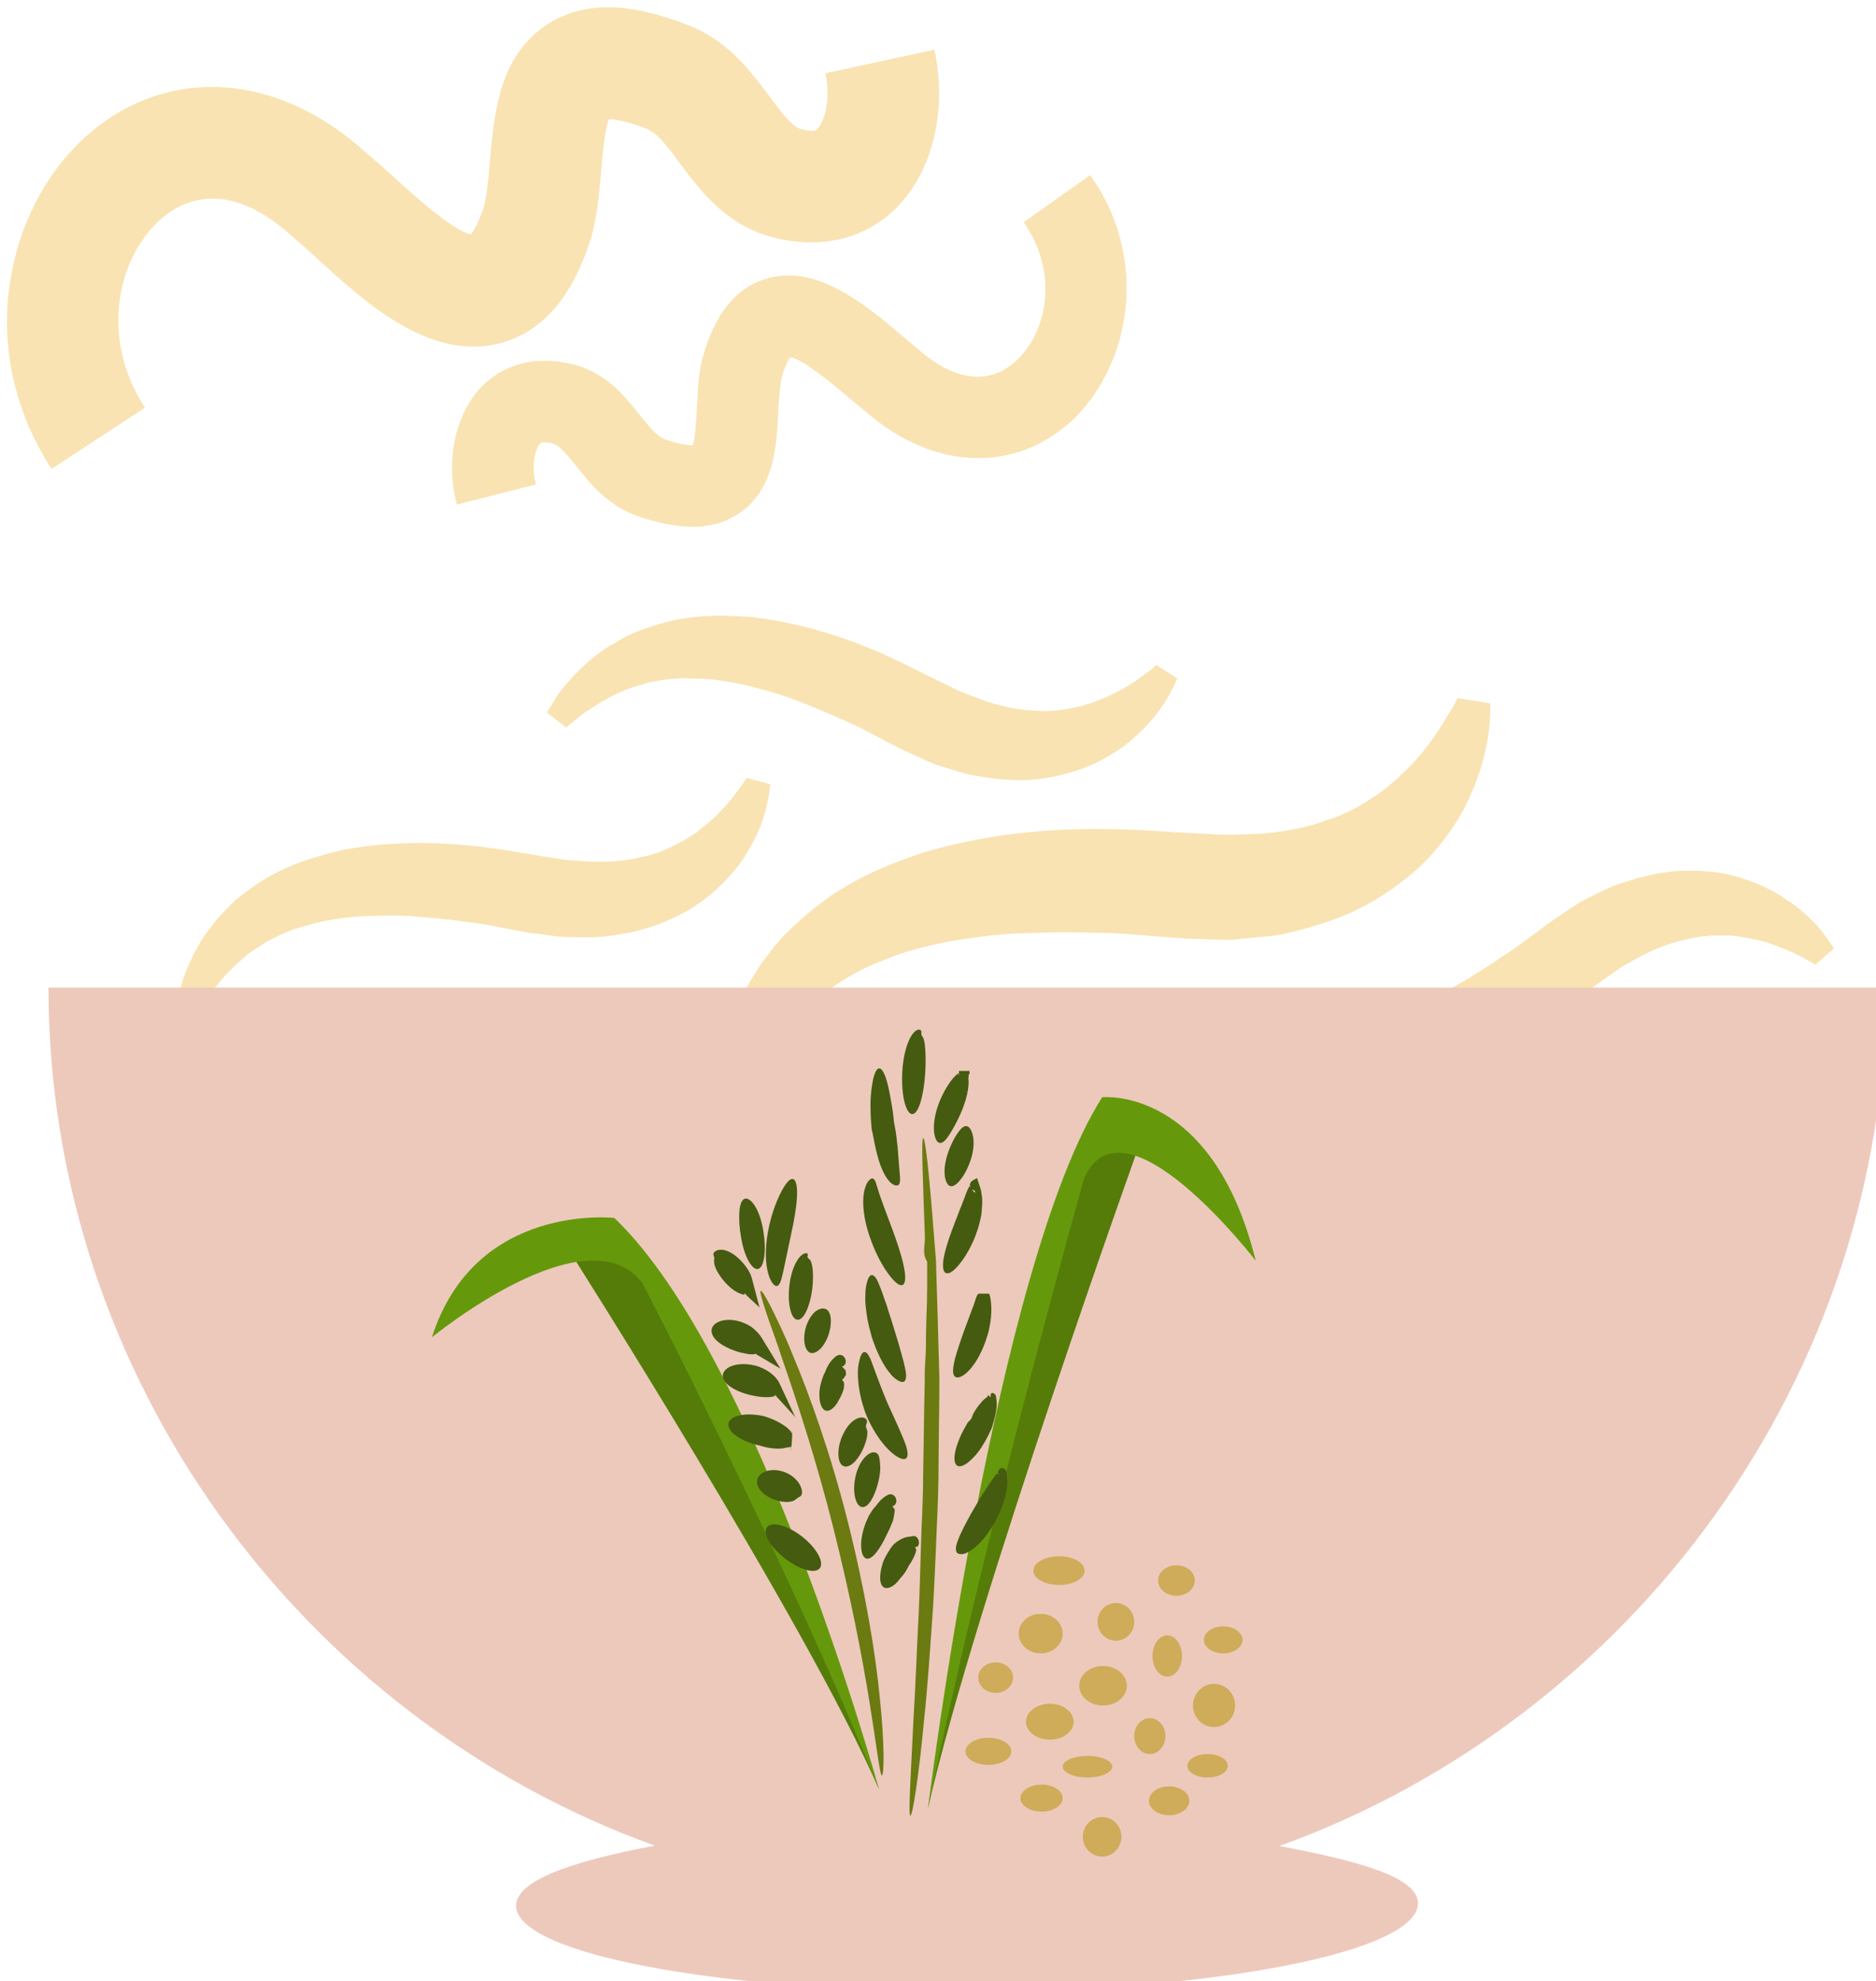 <?xml version="1.0" encoding="UTF-8" standalone="no"?>
<!-- Created with Inkscape (http://www.inkscape.org/) -->

<svg
   xmlns:dc="http://purl.org/dc/elements/1.1/"
   xmlns:cc="http://creativecommons.org/ns#"
   xmlns:rdf="http://www.w3.org/1999/02/22-rdf-syntax-ns#"
   xmlns:svg="http://www.w3.org/2000/svg"
   xmlns="http://www.w3.org/2000/svg"
   xmlns:sodipodi="http://sodipodi.sourceforge.net/DTD/sodipodi-0.dtd"
   xmlns:inkscape="http://www.inkscape.org/namespaces/inkscape"
   width="1308.676mm"
   height="1381.555mm"
   viewBox="0 0 1308.675 1381.555"
   version="1.1"
   id="svg8"
   sodipodi:docname="Nudle prosné.svg"
   inkscape:version="0.92.4 (5da689c313, 2019-01-14)">
  <defs
     id="defs2">
    <style
       type="text/css"
       id="style2">
   <![CDATA[
    .fil2 {fill:#EABD81;fill-rule:nonzero}
    .fil0 {fill:#EDAF4B;fill-rule:nonzero}
    .fil1 {fill:#FFD085;fill-rule:nonzero}
   ]]>
  </style>
    <style
       type="text/css"
       id="style2-8">
   <![CDATA[
    .fil3 {fill:#C6753E;fill-rule:nonzero}
    .fil2 {fill:#D88445;fill-rule:nonzero}
    .fil1 {fill:#E3944E;fill-rule:nonzero}
    .fil0 {fill:#EDAF4B;fill-rule:nonzero}
   ]]>
  </style>
    <style
       type="text/css"
       id="style2-4">
   <![CDATA[
    .fil0 {fill:#EDAF4B;fill-rule:nonzero}
    .fil1 {fill:#F9E3B2;fill-rule:nonzero}
   ]]>
  </style>
    <style
       type="text/css"
       id="style2-1">
   <![CDATA[
    .fil1 {fill:#E0B363;fill-rule:nonzero}
    .fil3 {fill:#EDAF4B;fill-rule:nonzero}
    .fil0 {fill:#F2CA79;fill-rule:nonzero}
    .fil2 {fill:#FFE0A9;fill-rule:nonzero}
   ]]>
  </style>
    <style
       type="text/css"
       id="style2-82">
   <![CDATA[
    .fil0 {fill:#EDAF4B;fill-rule:nonzero}
    .fil1 {fill:#F2CA79;fill-rule:nonzero}
    .fil2 {fill:#FFE0A9;fill-rule:nonzero}
   ]]>
  </style>
    <style
       type="text/css"
       id="style2-7">
   <![CDATA[
    .fil6 {fill:#D6B469;fill-rule:nonzero}
    .fil2 {fill:#DBB975;fill-rule:nonzero}
    .fil7 {fill:#E8CD97;fill-rule:nonzero}
    .fil0 {fill:#EDAF4B;fill-rule:nonzero}
    .fil1 {fill:#EFD38E;fill-rule:nonzero}
    .fil4 {fill:#F2D6A2;fill-rule:nonzero}
    .fil3 {fill:#F4DEAE;fill-rule:nonzero}
    .fil5 {fill:#FCEED4;fill-rule:nonzero}
    .fil8 {fill:#FFF2DC;fill-rule:nonzero}
   ]]>
  </style>
    <style
       type="text/css"
       id="style2-0">
   <![CDATA[
    .fil5 {fill:#86BE57}
    .fil3 {fill:#EDAF4B}
    .fil4 {fill:#EDAF4B;fill-rule:nonzero}
    .fil0 {fill:#F2D079;fill-rule:nonzero}
    .fil1 {fill:#F4DC98;fill-rule:nonzero}
    .fil2 {fill:#FFEEC0;fill-rule:nonzero}
   ]]>
  </style>
    <style
       type="text/css"
       id="style2-12">
   <![CDATA[
    .fil3 {fill:#49250D;fill-rule:nonzero}
    .fil2 {fill:#6B3F20;fill-rule:nonzero}
    .fil4 {fill:#B28567;fill-rule:nonzero}
    .fil0 {fill:#C19272;fill-rule:nonzero}
    .fil5 {fill:#D3B49F;fill-rule:nonzero}
    .fil1 {fill:#EDC9BC;fill-rule:nonzero}
   ]]>
  </style>
    <style
       type="text/css"
       id="style2-79">
   <![CDATA[
    .fil1 {fill:#2A9147;fill-rule:nonzero}
    .fil2 {fill:#8BD49B;fill-rule:nonzero}
    .fil0 {fill:#F9E3B2;fill-rule:nonzero}
   ]]>
  </style>
    <style
       type="text/css"
       id="style2-01">
   <![CDATA[
    .fil2 {fill:#12752E;fill-rule:nonzero}
    .fil3 {fill:#178C3D;fill-rule:nonzero}
    .fil4 {fill:#7A1155;fill-rule:nonzero}
    .fil1 {fill:#8E165E;fill-rule:nonzero}
    .fil0 {fill:#F9E3B2;fill-rule:nonzero}
   ]]>
  </style>
    <style
       type="text/css"
       id="style2-9">
   <![CDATA[
    .fil2 {fill:#49280E;fill-rule:nonzero}
    .fil4 {fill:#647A38;fill-rule:nonzero}
    .fil3 {fill:#6C8445;fill-rule:nonzero}
    .fil5 {fill:#72442A;fill-rule:nonzero}
    .fil1 {fill:#8FA96B;fill-rule:nonzero}
    .fil0 {fill:#F9E3B2;fill-rule:nonzero}
   ]]>
  </style>
    <style
       type="text/css"
       id="style2-5">
   <![CDATA[
    .fil1 {fill:#E8D99A;fill-rule:nonzero}
    .fil0 {fill:#F9E3B2;fill-rule:nonzero}
   ]]>
  </style>
    <style
       type="text/css"
       id="style2-44">
   <![CDATA[
    .fil5 {fill:#D6B469;fill-rule:nonzero}
    .fil1 {fill:#DBB975;fill-rule:nonzero}
    .fil6 {fill:#E8CD97;fill-rule:nonzero}
    .fil8 {fill:#EDAF4B;fill-rule:nonzero}
    .fil0 {fill:#EFD38E;fill-rule:nonzero}
    .fil3 {fill:#F2D6A2;fill-rule:nonzero}
    .fil2 {fill:#F4DEAE;fill-rule:nonzero}
    .fil4 {fill:#FCEED4;fill-rule:nonzero}
    .fil7 {fill:#FFF2DC;fill-rule:nonzero}
   ]]>
  </style>
    <style
       type="text/css"
       id="style2-3">
   <![CDATA[
    .fil3 {fill:#86BE57}
    .fil1 {fill:#EDAF4B}
    .fil2 {fill:#EDAF4B;fill-rule:nonzero}
    .fil0 {fill:#F9E3B2;fill-rule:nonzero}
   ]]>
  </style>
    <style
       type="text/css"
       id="style2-2">
   <![CDATA[
    .fil0 {fill:#523304;fill-rule:nonzero}
    .fil1 {fill:#7C5929;fill-rule:nonzero}
    .fil2 {fill:#E1DCC9;fill-rule:nonzero}
    .fil3 {fill:#F1EFD8;fill-rule:nonzero}
   ]]>
  </style>
    <style
       type="text/css"
       id="style2-26">
   <![CDATA[
    .str0 {stroke:white;stroke-width:70.56}
    .fil4 {fill:#455B10;fill-rule:nonzero}
    .fil1 {fill:#557C09;fill-rule:nonzero}
    .fil2 {fill:#65990B;fill-rule:nonzero}
    .fil3 {fill:#6B7A11;fill-rule:nonzero}
    .fil5 {fill:#CEAC59;fill-rule:nonzero}
    .fil0 {fill:white;fill-rule:nonzero}
   ]]>
  </style>
    <style
       type="text/css"
       id="style2-40">
   <![CDATA[
    .fil3 {fill:#86BE57}
    .fil1 {fill:#EDAF4B}
    .fil2 {fill:#EDAF4B;fill-rule:nonzero}
    .fil0 {fill:#F9E3B2;fill-rule:nonzero}
   ]]>
  </style>
  </defs>
  <sodipodi:namedview
     id="base"
     pagecolor="#ffffff"
     bordercolor="#666666"
     borderopacity="1.0"
     inkscape:pageopacity="0.0"
     inkscape:pageshadow="2"
     inkscape:zoom="0.0875"
     inkscape:cx="2653.2693"
     inkscape:cy="2120.971"
     inkscape:document-units="mm"
     inkscape:current-layer="Vrstva_x0020_1-3"
     showgrid="false"
     inkscape:window-width="1920"
     inkscape:window-height="1001"
     inkscape:window-x="-9"
     inkscape:window-y="-9"
     inkscape:window-maximized="1"
     showguides="true"
     inkscape:guide-bbox="true" />
  <g
     inkscape:label="Vrstva 1"
     inkscape:groupmode="layer"
     id="layer1"
     transform="translate(604.139,502.306)">
 
 

 
 <g
   transform="matrix(0.265,0,0,0.265,-3715.004,-3732.091)"
   id="Vrstva_x0020_1-9">

  
  
  
  
  
  
  
  
  
  
  
  
  
  
  
  
  
  
  
  
  
  
  
  
  
  
  
  
  
  
  
  
  
  
  
  
  
  
 
 
 

 
 

 
 

 
 

 
 <g
   transform="translate(3589.776,-105.313)"
   id="Vrstva_x0020_1">

  <path
   d="m 8257,13480 c -173,-311 -75,-664 129,-837 211,-179 497,-158 728,53 23,19 47,40 72,63 47,43 154,141 203,151 6,-8 19,-27 34,-72 8,-30 12,-76 16,-120 11,-126 24,-281 155,-363 91,-57 208,-57 358,1 111,40 173,124 223,191 37,50 61,81 87,87 31,7 37,1 39,-2 19,-18 36,-78 21,-146 l 287,-62 c 35,159 -5,322 -101,417 -80,79 -190,107 -310,80 -133,-28 -206,-127 -259,-198 -32,-44 -60,-81 -90,-92 -54,-21 -84,-24 -97,-24 -11,28 -17,95 -20,136 -5,60 -11,121 -27,179 l -2,4 c -48,150 -127,241 -236,270 -185,49 -355,-106 -479,-219 -24,-22 -46,-42 -64,-57 l -6,-5 c -123,-113 -244,-130 -342,-48 -117,100 -166,314 -45,499 l -246,161 c -10,-16 -20,-31 -28,-47 z"
   style="fill:#f9e3b2;fill-opacity:1;fill-rule:nonzero"
   id="path7-3"
   class="fil0"
   inkscape:connector-curvature="0" />

  <path
   d="m 11041,12787 c 134,222 72,482 -72,615 -150,136 -359,128 -533,-19 -17,-14 -35,-29 -54,-45 -36,-30 -116,-98 -152,-105 -5,6 -14,21 -23,54 -5,22 -7,56 -9,88 -4,92 -10,206 -103,269 -65,44 -150,47 -262,9 -81,-26 -129,-86 -167,-134 -29,-35 -47,-57 -66,-60 -23,-4 -27,0 -29,2 -13,14 -24,58 -11,107 l -208,53 c -30,-114 -5,-235 62,-307 57,-60 136,-83 224,-66 99,16 155,86 195,137 25,31 46,57 68,65 40,13 62,15 72,15 7,-21 9,-70 11,-100 2,-44 4,-89 15,-131 l 1,-3 c 31,-111 86,-180 165,-204 133,-41 262,68 356,147 17,15 34,29 48,40 l 4,4 c 93,79 182,88 251,25 83,-76 113,-233 20,-365 l 175,-124 c 8,11 15,22 22,33 z"
   style="fill:#f9e3b2;fill-opacity:1;fill-rule:nonzero"
   id="path9-6"
   class="fil0"
   inkscape:connector-curvature="0" />

  <path
   d="m 11842,14611 c 29,-21 55,-46 78,-71 44,-51 78,-102 99,-151 21,-48 35,-92 42,-128 8,-36 10,-66 11,-85 1,-22 0,-32 0,-32 l -87,-14 c 1,0 -3,9 -10,22 -9,14 -21,35 -37,60 -17,26 -38,55 -65,85 -13,15 -30,29 -45,45 -17,13 -33,29 -53,42 -39,26 -81,52 -132,67 -48,19 -104,29 -162,35 -30,3 -61,2 -92,4 -32,0 -64,-3 -97,-4 -75,-4 -148,-11 -232,-11 -161,-3 -323,16 -475,60 -75,25 -147,53 -211,92 -64,37 -118,85 -164,131 -22,24 -41,50 -58,73 -16,25 -31,49 -43,71 -23,47 -38,89 -47,124 -12,34 -13,63 -18,81 -3,19 -4,29 -4,29 l 84,23 c 0,0 4,-8 12,-23 9,-15 19,-38 37,-63 8,-13 16,-27 27,-42 11,-14 24,-29 36,-45 14,-15 29,-30 45,-47 17,-14 35,-29 54,-44 41,-28 85,-55 138,-74 51,-23 110,-37 172,-50 63,-10 128,-20 197,-22 69,-3 141,-3 210,-1 67,1 146,11 219,15 42,1 83,4 124,3 42,-5 83,-7 124,-13 81,-18 159,-41 228,-79 34,-19 66,-39 95,-63 z"
   style="fill:#f9e3b2;fill-opacity:1;fill-rule:nonzero"
   id="path11-9"
   class="fil0"
   inkscape:connector-curvature="0" />

  <path
   d="m 11032,14302 c 44,-22 82,-47 110,-74 28,-26 50,-52 65,-74 16,-22 25,-42 32,-55 7,-14 9,-21 9,-21 l -55,-35 c 0,0 -4,5 -13,12 -10,7 -24,18 -42,31 -19,12 -42,26 -69,38 -13,7 -28,11 -43,18 -15,4 -30,10 -48,13 -33,7 -69,12 -108,8 -38,-1 -79,-10 -120,-23 -21,-7 -42,-16 -63,-23 -22,-9 -43,-21 -65,-31 -49,-24 -97,-49 -153,-74 -109,-48 -224,-81 -339,-95 -58,-4 -115,-6 -169,2 -54,7 -105,24 -149,42 -21,10 -41,22 -60,33 -18,12 -35,24 -49,36 -29,25 -51,49 -68,70 -18,19 -27,38 -35,50 -7,11 -11,18 -11,18 l 51,40 c 0,0 4,-5 14,-12 10,-8 23,-21 43,-33 9,-6 19,-13 31,-20 11,-7 24,-13 37,-21 13,-6 28,-12 43,-18 16,-5 33,-10 50,-15 35,-7 73,-13 114,-10 41,-1 85,6 131,15 45,11 92,23 140,41 47,18 96,39 142,60 45,20 95,49 144,73 28,12 55,26 83,37 30,9 58,19 88,26 59,12 119,19 176,13 29,-3 56,-8 83,-16 26,-6 50,-16 73,-26 z"
   style="fill:#f9e3b2;fill-opacity:1;fill-rule:nonzero"
   id="path13-4"
   class="fil0"
   inkscape:connector-curvature="0" />

  <path
   d="m 12728,14602 c 47,15 88,33 120,56 33,21 58,43 77,63 19,19 31,37 39,49 10,13 13,19 13,19 l -49,43 c 0,0 -5,-4 -15,-9 -11,-6 -26,-15 -46,-24 -21,-9 -45,-19 -74,-28 -14,-4 -30,-6 -45,-10 -16,-2 -32,-6 -50,-6 -34,-1 -70,0 -108,10 -37,7 -76,22 -115,41 -19,10 -39,22 -59,33 -19,13 -38,27 -58,41 -45,32 -88,64 -141,97 -99,64 -207,115 -319,147 -56,13 -112,24 -167,25 -55,2 -107,-7 -153,-18 -24,-7 -45,-15 -65,-23 -20,-10 -38,-18 -55,-28 -32,-20 -58,-40 -77,-58 -21,-17 -33,-35 -42,-44 -10,-11 -15,-16 -15,-16 l 44,-48 c 0,0 5,4 16,10 11,5 26,16 47,25 11,4 22,10 34,15 12,5 26,9 40,15 14,3 30,7 46,11 16,2 34,4 51,7 36,1 74,1 115,-8 40,-5 83,-19 126,-35 43,-19 88,-38 132,-63 44,-25 89,-53 131,-82 42,-26 87,-63 131,-94 26,-17 50,-35 76,-50 28,-14 54,-28 82,-40 58,-20 115,-37 173,-40 29,-1 56,-1 84,2 26,2 52,8 76,15 z"
   style="fill:#f9e3b2;fill-opacity:1;fill-rule:nonzero"
   id="path15-1"
   class="fil0"
   inkscape:connector-curvature="0" />

  <path
   d="m 10035,14634 c 36,-34 65,-68 84,-102 20,-34 33,-64 41,-91 8,-25 12,-47 14,-61 3,-16 3,-23 3,-23 l -62,-17 c 0,0 -4,6 -10,15 -7,10 -17,24 -31,42 -15,17 -32,37 -54,56 -11,11 -25,19 -36,30 -14,8 -27,19 -43,26 -30,16 -63,32 -101,39 -37,10 -78,13 -122,13 -21,0 -44,-3 -67,-4 -23,-2 -47,-7 -70,-10 -55,-9 -108,-19 -169,-26 -118,-14 -238,-13 -352,7 -56,13 -111,28 -161,51 -50,22 -93,53 -130,83 -18,17 -33,34 -48,49 -13,18 -26,34 -37,49 -20,33 -34,62 -44,87 -11,24 -14,45 -19,58 -3,13 -5,20 -5,20 l 60,24 c 0,0 3,-6 10,-16 8,-10 16,-26 31,-43 8,-9 15,-19 24,-29 9,-9 19,-19 30,-30 11,-10 23,-20 36,-31 14,-9 28,-18 43,-28 32,-17 66,-34 107,-43 38,-13 83,-19 129,-24 46,-2 95,-4 146,-1 50,4 103,9 153,16 49,6 106,19 159,28 30,3 60,9 91,11 30,0 61,2 91,0 60,-6 120,-17 173,-40 26,-11 51,-23 74,-38 23,-14 43,-30 62,-47 z"
   style="fill:#f9e3b2;fill-opacity:1;fill-rule:nonzero"
   id="path17-8"
   class="fil0"
   inkscape:connector-curvature="0" />

  <path
   d="M 13114,14892 H 8277 c 0,1023 665,1922 1596,2258 -224,42 -365,93 -365,158 0,127 532,226 1187,226 656,0 1187,-105 1187,-232 0,-66 -140,-109 -365,-151 931,-336 1597,-1236 1597,-2259 z"
   style="fill:#edc9bc;fill-rule:nonzero"
   id="path19-5"
   class="fil1"
   inkscape:connector-curvature="0" />

  
  
  
  
  
  
 
 
 <g
   transform="translate(-5028,1383)"
   id="Vrstva_x0020_1-3">

  
  <path
   d="m 14667.557,14188.359 c 0,0 636.783,999.471 823.862,1430.981 0,0 -570.73,-1734.343 -823.862,-1430.981 z"
   style="fill:#557c09;fill-rule:nonzero;stroke-width:0.396"
   id="path9-4"
   class="fil1"
   inkscape:connector-curvature="0" />

  <path
   d="m 15491.419,15619.34 c 0,0 -314.436,-1139.089 -696.9,-1504.152 0,0 -366.644,-41.925 -480.158,314.041 0,0 407.383,-334.212 554.119,-142.782 0,0 389.98,752.668 622.939,1332.893 z"
   style="fill:#65990b;fill-rule:nonzero;stroke-width:0.396"
   id="path11-1"
   class="fil2"
   inkscape:connector-curvature="0" />

  <path
   d="m 16185.157,13898.445 c 0,0 -443.77,1234.013 -565.195,1771.52 0,0 343.309,-2173.761 565.195,-1771.52 z"
   style="fill:#557c09;fill-rule:nonzero;stroke-width:0.396"
   id="path13-8"
   class="fil1"
   inkscape:connector-curvature="0" />

  <path
   d="m 15619.962,15669.965 c 0,0 177.192,-1430.98 458.8,-1872.377 0,0 290.31,-30.851 404.218,430.322 0,0 -347.264,-451.285 -452.075,-216.742 0,0 -262.623,934.606 -410.943,1658.797 z"
   style="fill:#65990b;fill-rule:nonzero;stroke-width:0.396"
   id="path15-10"
   class="fil2"
   inkscape:connector-curvature="0" />

  <path
   d="m 15179.753,14307.014 c 2.372,-1.978 11.865,13.052 26.499,41.529 14.239,28.873 35.201,70.402 56.954,124.983 45.485,107.581 100.857,262.228 145.946,441.002 45.089,178.773 73.17,345.682 84.641,467.896 12.657,122.216 10.679,199.341 5.141,199.737 -5.537,0.395 -13.447,-74.358 -32.828,-193.408 -18.984,-119.05 -50.626,-281.608 -94.923,-457.218 -44.299,-176.005 -94.925,-330.652 -133.29,-441.397 -18.194,-56.164 -35.597,-100.066 -45.485,-131.707 -10.283,-31.246 -15.029,-49.835 -12.655,-51.417 z"
   style="fill:#6b7a11;fill-rule:nonzero;stroke-width:0.396"
   id="path17-1"
   class="fil3"
   inkscape:connector-curvature="0" />

  <path
   d="m 15607.702,13905.168 c 5.536,-0.79 16.217,98.484 28.477,259.855 1.582,20.172 3.163,41.529 5.142,63.678 0.395,22.149 1.187,45.09 1.977,68.821 1.583,47.462 3.165,98.483 4.351,152.274 0.791,26.499 1.582,54.186 2.374,82.266 0.394,28.083 -0.397,56.56 -0.397,85.828 -0.79,58.537 -1.582,118.655 -1.977,180.751 -0.396,61.702 -4.351,122.215 -6.328,180.356 -2.769,58.142 -4.746,114.304 -8.306,167.699 -7.515,106.791 -13.844,202.9 -22.545,283.587 -15.029,160.58 -31.246,259.062 -36.783,257.876 -5.537,-0.791 0.791,-100.462 8.702,-261.832 5.142,-80.291 8.305,-176.401 13.842,-282.795 2.374,-53.394 3.56,-109.162 5.538,-167.304 1.582,-57.745 5.537,-117.864 5.537,-179.169 1.187,-61.7 1.977,-121.424 2.769,-179.564 0.395,-28.873 1.582,-57.35 1.582,-85.433 -0.395,-27.685 3.164,-54.976 3.164,-81.871 -0.396,-52.999 3.164,-103.626 3.164,-151.087 v -68.821 c -13.843,-21.753 -5.537,-43.111 -5.933,-63.282 -5.537,-160.975 -9.888,-261.041 -4.35,-261.833 z"
   style="fill:#6b7a11;fill-rule:nonzero;stroke-width:0.396"
   id="path19-6"
   class="fil3"
   inkscape:connector-curvature="0" />

  <path
   d="m 15337.563,15033.183 c -7.91,19.38 -46.67,11.865 -86.618,-16.612 -39.947,-28.477 -65.26,-66.447 -56.163,-85.036 9.097,-18.194 47.858,-10.679 86.618,16.612 38.761,27.686 63.678,65.655 56.163,85.036 z"
   style="fill:#455b10;fill-rule:nonzero;stroke-width:0.396"
   id="path21-3"
   class="fil4"
   inkscape:connector-curvature="0" />

  <path
   d="m 15283.773,14848.08 c -8.701,3.561 -12.656,11.075 -22.544,13.053 -9.492,2.373 -23.336,1.978 -38.365,-2.373 -30.059,-8.701 -53.791,-29.269 -52.605,-51.022 1.583,-21.753 31.246,-35.597 65.261,-26.104 17.007,4.746 32.037,14.635 42.321,28.082 5.142,6.328 9.096,14.634 10.283,22.149 1.582,8.306 -0.791,14.239 -4.351,16.215 z"
   style="fill:#455b10;fill-rule:nonzero;stroke-width:0.396"
   id="path23-4"
   class="fil4"
   inkscape:connector-curvature="0" />

  <path
   d="m 15251.737,14697.784 c 0.394,-5.536 3.163,-10.283 7.91,-14.633 0.791,-0.396 1.582,-0.792 1.977,-1.187 0.396,-0.396 0.396,-0.396 0.396,-0.396 1.977,-30.455 0,43.903 -2.373,35.992 l -0.396,1.583 v 0 -1.583 l -0.395,-0.395 h -0.396 l -1.187,0.395 c -1.186,0.792 -3.955,1.583 -7.515,1.583 -3.559,0.79 -7.118,1.582 -11.469,2.372 -17.008,1.979 -38.366,0 -61.701,-7.514 -46.275,-10.284 -83.454,-34.015 -81.872,-56.163 1.186,-21.359 43.507,-32.433 93.738,-20.963 24.917,7.514 46.275,18.589 60.91,30.455 3.559,3.164 7.118,6.329 9.492,9.097 0,1.186 0,2.373 1.582,3.559 l 0.791,0.791 0.395,0.396 v 5.141 4.747 0 h -0.395 c -2.373,0 -4.35,60.514 -2.373,29.664 0.791,0 0,-2.373 0.395,-2.373 l -1.978,-3.165 c -3.955,-5.537 -5.933,-12.261 -5.536,-17.403 z"
   style="fill:#455b10;fill-rule:nonzero;stroke-width:0.396"
   id="path25"
   class="fil4"
   inkscape:connector-curvature="0" />

  <path
   d="m 15213.371,14565.682 c 0.396,-7.119 4.351,-13.052 11.075,-17.403 -2.373,10.679 -4.747,22.94 -7.515,35.597 -14.635,5.142 -37.574,3.56 -64.865,-2.769 -39.551,-9.492 -73.566,-30.059 -71.984,-52.208 1.978,-21.358 37.574,-35.992 83.059,-25.709 30.849,7.12 56.953,27.686 65.655,46.276 l 41.925,89.782 -49.044,-53.791 c -5.933,-6.327 -8.701,-13.051 -8.306,-19.775 z"
   style="fill:#455b10;fill-rule:nonzero;stroke-width:0.396"
   id="path27"
   class="fil4"
   inkscape:connector-curvature="0" />

  <path
   d="m 15159.581,14443.863 c 1.978,-3.56 4.746,-6.723 8.305,-8.702 1.979,-0.79 3.56,-1.581 5.539,-2.373 1.976,-0.396 1.976,-3.955 1.976,-4.746 -3.163,13.447 -7.118,29.663 -10.678,45.484 -7.12,1.187 -15.029,0.792 -23.336,-1.186 -7.91,-1.978 -18.589,-3.164 -28.081,-7.12 -35.202,-11.865 -64.074,-32.432 -62.888,-54.581 1.187,-21.358 36.387,-35.596 78.313,-21.753 11.865,4.746 22.939,9.097 32.432,17.798 9.096,7.91 16.611,16.216 21.358,24.127 l 49.44,81.081 -60.119,-35.597 c -4.746,-2.769 -9.492,-5.933 -10.679,-9.097 -1.582,-3.164 -2.373,-6.327 -2.769,-9.096 -1.186,-5.539 -0.791,-10.284 1.187,-14.239 z"
   style="fill:#455b10;fill-rule:nonzero;stroke-width:0.396"
   id="path29-6"
   class="fil4"
   inkscape:connector-curvature="0" />

  <path
   d="m 15132.29,14294.357 c 0.791,-9.492 6.723,-17.403 16.217,-23.336 -3.56,14.239 -7.911,30.06 -11.866,46.276 -15.425,-2.768 -31.641,-12.657 -46.671,-28.477 -13.448,-13.843 -23.336,-28.873 -28.873,-41.924 -2.373,-6.329 -4.351,-12.262 -3.955,-17.404 0,-1.186 0,-2.373 -0.396,-3.559 0,-1.582 1.187,-2.374 0.792,-3.955 0.395,-2.769 -0.792,-5.142 -1.582,-7.91 -0.792,-2.374 -1.187,-5.142 0.79,-7.911 0.792,-1.187 2.769,-2.373 3.955,-3.56 1.187,-0.791 2.373,-1.582 3.955,-1.977 5.933,-2.373 12.262,-2.373 19.381,-0.792 13.843,3.165 28.872,12.657 42.716,26.897 15.82,15.82 26.896,34.804 30.059,48.252 l 19.776,75.543 -31.641,-29.267 c -8.701,-8.306 -13.448,-17.403 -12.657,-26.896 z"
   style="fill:#455b10;fill-rule:nonzero;stroke-width:0.396"
   id="path31"
   class="fil4"
   inkscape:connector-curvature="0" />

  <path
   d="m 15174.611,14248.872 c -7.91,3.56 -17.403,-3.955 -26.5,-19.775 -8.701,-15.425 -16.216,-38.76 -20.172,-64.074 -4.35,-24.918 -5.536,-47.067 -4.35,-64.074 0.791,-16.611 4.35,-30.059 11.865,-35.201 7.119,-4.745 17.798,0.791 28.082,16.217 10.283,15.426 18.589,39.551 22.94,66.051 4.351,26.104 5.142,49.439 2.769,67.238 -1.978,17.403 -6.724,30.06 -14.634,33.618 z"
   style="fill:#455b10;fill-rule:nonzero;stroke-width:0.396"
   id="path33"
   class="fil4"
   inkscape:connector-curvature="0" />

  <path
   d="m 15265.58,14013.144 c 7.909,2.769 11.469,22.545 9.491,49.835 -1.582,27.291 -7.91,62.097 -15.82,98.089 -7.514,35.201 -14.238,66.447 -18.985,89.782 -5.141,22.15 -7.91,38.366 -15.82,42.716 -7.12,4.746 -20.567,-9.888 -26.896,-40.343 -6.723,-30.454 -5.142,-71.984 3.56,-112.721 8.701,-41.135 22.15,-74.357 34.015,-96.506 11.866,-22.15 22.544,-34.015 30.455,-30.852 z"
   style="fill:#455b10;fill-rule:nonzero;stroke-width:0.396"
   id="path35"
   class="fil4"
   inkscape:connector-curvature="0" />

  <path
   d="m 15303.549,14215.254 -0.79,1.582 c -0.397,0.395 0,0 0,0 0,0 0,-0.792 0,0.791 0.394,0.396 1.581,3.165 3.955,5.142 0.394,0.396 1.186,0.79 1.977,1.582 l 0.396,0.79 1.187,0.792 c 2.372,3.955 3.954,10.283 5.536,17.798 2.373,15.425 2.373,36.783 -0.395,59.723 -6.328,46.276 -22.94,81.872 -39.553,79.499 -16.611,-1.977 -26.498,-44.298 -20.17,-92.946 3.164,-24.127 9.888,-45.88 18.984,-60.91 4.352,-7.514 9.097,-13.447 14.634,-17.403 3.165,-1.977 5.538,-3.559 10.68,-3.955 1.977,0 3.559,1.978 3.955,3.56 0.395,1.582 0,2.769 -0.396,3.955 z"
   style="fill:#455b10;fill-rule:nonzero;stroke-width:0.396"
   id="path37"
   class="fil4"
   inkscape:connector-curvature="0" />

  <path
   d="m 15392.54,14506.75 c -3.559,0.395 -6.724,-0.792 -10.283,-1.582 -0.792,-0.396 -1.583,-0.396 -2.373,-0.396 1.581,-0.395 2.769,-1.187 4.35,-1.582 1.582,-1.186 2.769,-1.977 3.56,-2.373 2.373,-1.977 1.582,-3.559 1.978,-1.187 0.791,1.978 3.164,6.328 7.515,10.284 0.791,1.186 1.977,1.978 3.164,3.165 l 1.582,1.581 h 0.396 c 0.394,0.395 0.394,0.792 0.394,1.187 0.397,0.791 0.792,1.977 0.792,3.164 0.395,1.977 0.791,4.746 0.791,7.91 0,2.768 -4.746,5.933 -4.746,9.097 l -5.142,4.351 v 1.977 c 0,0.791 3.955,2.769 3.955,4.747 -0.395,1.977 1.582,4.35 1.187,7.119 -1.582,4.746 -0.396,4.351 -0.791,5.933 v 3.163 l -1.978,6.329 c -2.769,8.306 -6.328,15.82 -10.284,22.544 -3.559,7.12 -7.119,13.053 -11.469,18.194 -8.306,9.493 -17.403,14.634 -25.313,11.47 -7.911,-3.163 -13.053,-14.238 -15.03,-29.664 -0.79,-7.91 -0.79,-17.007 0.396,-26.499 1.186,-9.492 3.955,-19.381 7.514,-29.664 0.791,-2.373 1.978,-5.142 2.768,-7.514 l 1.583,-3.56 c 0.396,-0.791 1.187,-3.56 0.396,-0.791 h 0.395 c 0,0 0.396,0.395 0.396,-0.791 l 1.582,-3.956 c 0.79,-1.977 1.582,-4.351 2.373,-5.933 1.582,-3.955 3.559,-7.515 5.537,-10.678 3.955,-7.12 7.515,-11.866 14.634,-18.589 2.373,-2.373 3.56,-4.352 10.284,-7.515 3.56,-1.582 9.492,-1.978 13.843,1.582 3.559,2.768 5.933,7.119 6.327,8.702 2.373,8.305 0,10.678 -0.79,13.051 -2.769,4.351 -5.933,5.932 -9.493,6.724 z"
   style="fill:#455b10;fill-rule:nonzero;stroke-width:0.396"
   id="path39-6"
   class="fil4"
   inkscape:connector-curvature="0" />

  <path
   d="m 15458.987,14655.069 c -0.79,1.977 -2.373,6.327 -1.977,5.537 0,0.79 -0.396,2.769 0.79,7.119 0.397,0.792 1.187,2.769 1.187,3.56 0.396,0.791 0.396,1.187 0.792,1.582 0,1.186 0.394,2.373 0.79,3.165 0,2.768 0,5.141 0,7.91 -0.79,11.074 -5.141,26.499 -12.656,41.925 -15.03,31.245 -35.993,49.043 -51.022,41.924 -16.217,-7.515 -17.403,-48.648 0,-83.849 8.701,-18.194 20.171,-32.037 33.223,-39.156 6.724,-3.56 13.448,-5.538 20.568,-3.955 3.559,0.79 6.723,3.163 7.91,5.932 1.581,3.165 1.187,5.933 0.395,8.306 z"
   style="fill:#455b10;fill-rule:nonzero;stroke-width:0.396"
   id="path41"
   class="fil4"
   inkscape:connector-curvature="0" />

  <path
   d="m 15491.024,14742.083 c 2.769,10.283 3.164,20.962 3.561,31.64 0,11.471 -2.375,25.314 -6.725,42.321 -9.098,33.223 -24.521,61.701 -41.134,60.119 -16.612,-1.582 -28.082,-41.134 -15.82,-86.618 5.932,-22.15 17.402,-41.926 30.849,-51.417 6.725,-5.142 13.449,-7.12 18.59,-5.933 5.538,1.186 8.701,4.746 10.679,9.888 z"
   style="fill:#455b10;fill-rule:nonzero;stroke-width:0.396"
   id="path43"
   class="fil4"
   inkscape:connector-curvature="0" />

  <path
   d="m 15524.643,14873.394 c -2.373,0 -4.351,-1.186 -5.933,-2.373 -1.978,-0.791 -3.955,-3.164 -5.933,-2.768 0.397,0 -0.395,0 0,-0.396 l 2.373,-0.396 c 1.978,-0.791 2.373,-0.395 3.165,-0.395 0.791,-0.396 1.977,-0.791 2.768,-1.187 0.396,-0.395 0.791,-0.791 1.187,-1.186 0,-0.396 0,0 0.395,0 0,0 0.396,-1.187 0,-0.396 0,0.791 0,1.582 0.396,2.373 0.791,1.583 2.373,6.328 4.351,8.307 1.582,2.373 3.164,4.349 4.745,6.723 0.397,0.395 0,1.186 0.397,1.977 0,1.187 0,3.165 -0.397,4.747 -0.394,3.955 -0.79,7.91 -1.977,12.657 -0.395,2.373 -0.791,4.745 -1.582,7.515 l -0.791,3.955 c -0.791,1.186 -0.791,2.768 -2.768,6.328 l -1.187,2.373 v 0.791 l -0.791,1.582 -1.187,3.56 c -1.186,2.373 -1.977,4.35 -3.164,6.723 -1.978,4.747 -4.35,8.702 -6.723,13.843 -17.402,37.971 -40.343,71.193 -56.164,62.888 -15.03,-7.515 -17.798,-54.581 5.537,-104.813 2.373,-6.327 6.328,-11.865 9.493,-17.007 1.582,-2.768 3.559,-5.142 5.142,-7.514 l 2.767,-3.56 1.187,-1.582 0.792,-1.186 c 0,0 -0.396,0.395 -0.396,0.79 -0.396,1.583 0.396,0.396 0.791,-0.395 l 2.373,-2.769 c 1.582,-1.978 2.768,-3.955 4.351,-5.933 3.164,-3.955 6.328,-7.515 9.492,-10.679 3.956,-3.163 6.724,-5.932 12.656,-9.492 0.792,-0.792 1.979,-1.186 2.769,-1.582 l 1.583,-0.791 2.768,-1.187 c 2.374,-0.791 5.142,-0.791 7.515,-0.395 1.978,0.395 5.933,2.769 8.306,5.536 1.187,1.583 2.373,3.561 2.769,4.352 l 0.395,2.373 c 0.396,1.583 0.791,3.164 0.791,4.35 0.395,3.56 -0.395,3.956 -0.791,5.142 -1.187,5.142 -3.559,6.328 -5.537,7.911 -1.978,1.186 -3.955,1.582 -5.933,1.186 z"
   style="fill:#455b10;fill-rule:nonzero;stroke-width:0.396"
   id="path45"
   class="fil4"
   inkscape:connector-curvature="0" />

  <path
   d="m 15579.62,14976.228 c -1.582,-1.977 -2.769,-3.955 -3.56,-6.723 -0.395,-1.187 -0.791,-2.373 -1.186,-3.56 -0.396,-0.791 -0.396,-1.582 -0.791,-1.978 l -0.396,-0.791 c 0.396,0 -1.187,-1.582 1.187,0.791 1.582,1.978 3.559,3.165 5.537,4.747 0.791,1.186 3.164,1.186 2.768,1.186 0,0 -0.395,1.187 0,1.582 0.396,0.791 0.396,2.374 0.792,3.559 1.186,2.77 2.373,5.934 3.56,9.097 l 1.186,2.77 c 0.396,0.396 0,0 0.396,0.396 v 0.394 0.792 c 0,0.79 0,1.581 -0.396,2.373 -0.396,2.768 -1.583,6.328 -2.769,9.888 -2.769,7.119 -6.724,14.634 -11.47,22.544 -2.373,3.56 -6.328,8.702 -5.537,8.702 -0.396,0.791 -1.582,3.163 -2.769,5.142 l -3.559,6.327 c -5.142,8.306 -10.679,15.03 -16.217,20.963 -4.745,6.724 -9.887,12.261 -15.029,16.216 -10.284,7.91 -20.567,11.075 -28.082,6.328 -7.515,-5.141 -10.284,-17.798 -8.306,-35.596 0.791,-8.702 3.164,-18.589 6.329,-29.268 3.955,-9.888 9.097,-19.776 15.424,-29.664 l 4.351,-7.12 c 1.978,-2.373 3.56,-5.142 5.538,-7.514 6.723,-7.515 9.097,-8.306 13.051,-11.47 7.12,-4.747 13.844,-8.307 20.568,-10.283 3.163,-1.187 6.328,-1.582 9.492,-1.979 1.978,0 3.164,0 5.537,-0.79 0.791,0 1.187,0 2.769,-0.397 l 2.373,-0.394 c 1.581,-0.396 3.164,-0.396 4.746,0 0.791,0 1.583,0.394 2.374,0.791 0.79,0.395 1.186,0.395 2.768,1.977 3.56,2.373 6.329,9.493 5.932,14.239 0,2.768 0,2.373 0,2.768 l -0.395,1.187 c -0.395,1.978 -0.791,3.164 -1.582,4.746 -0.395,0.396 -1.187,0.791 -1.582,1.583 -6.328,2.767 -9.888,-0.396 -13.052,-3.561 z"
   style="fill:#455b10;fill-rule:nonzero;stroke-width:0.396"
   id="path47-6"
   class="fil4"
   inkscape:connector-curvature="0" />

  <path
   d="m 15453.055,14467.989 c 8.7,0 16.216,17.403 24.522,41.925 9.097,24.522 20.962,56.56 35.597,91.76 15.82,34.805 30.849,66.843 41.133,92.155 10.678,24.917 15.425,43.903 9.888,52.208 -5.537,7.911 -20.963,3.165 -41.134,-14.634 -19.776,-17.402 -43.507,-48.648 -62.491,-90.572 -18.195,-43.111 -25.709,-88.201 -24.919,-121.029 0,-16.217 3.957,-29.664 6.329,-38.365 3.164,-9.097 7.119,-13.448 11.075,-13.448 z"
   style="fill:#455b10;fill-rule:nonzero;stroke-width:0.396"
   id="path49-0"
   class="fil4"
   inkscape:connector-curvature="0" />

  <path
   d="m 15472.435,14265.485 c 4.351,0 8.306,4.351 12.656,11.075 3.955,7.118 7.119,16.215 12.261,28.476 2.374,5.933 4.351,12.261 6.724,19.38 2.374,6.724 5.142,14.239 7.911,22.149 4.35,16.217 11.074,33.224 16.216,51.813 5.933,17.798 10.678,35.993 15.82,51.418 1.978,8.306 4.351,15.82 6.329,23.335 1.977,6.723 3.955,13.447 5.536,19.776 2.77,13.448 5.538,22.545 6.329,31.246 0.792,8.701 0,15.82 -2.769,19.775 -3.163,3.56 -7.91,3.956 -14.634,0.791 -6.723,-3.163 -16.216,-9.491 -24.126,-20.171 -17.798,-20.566 -35.201,-55.372 -48.649,-96.506 -5.537,-20.962 -11.074,-41.134 -13.447,-60.514 -1.187,-9.887 -2.374,-18.985 -3.164,-27.686 -0.397,-9.097 -0.397,-17.403 0,-24.918 0,-15.029 3.164,-28.082 5.932,-36.388 3.164,-8.7 6.724,-13.051 11.075,-13.051 z"
   style="fill:#455b10;fill-rule:nonzero;stroke-width:0.396"
   id="path51-4"
   class="fil4"
   inkscape:connector-curvature="0" />

  <path
   d="m 15477.181,14012.75 c 3.56,2.768 5.933,9.096 7.515,15.424 1.978,6.328 4.747,15.03 7.91,25.314 7.12,20.962 18.589,51.417 32.037,87.014 13.448,35.991 24.918,70.006 30.851,97.692 6.328,26.895 6.328,47.462 -0.792,52.604 -7.515,5.142 -20.171,-3.956 -35.596,-24.127 -15.821,-20.171 -34.015,-51.813 -48.649,-91.76 -15.029,-39.551 -23.335,-82.268 -20.171,-116.677 1.582,-17.007 6.724,-31.642 12.261,-39.156 6.328,-7.91 11.074,-9.493 14.634,-6.328 z"
   style="fill:#455b10;fill-rule:nonzero;stroke-width:0.396"
   id="path53"
   class="fil4"
   inkscape:connector-curvature="0" />

  <path
   d="m 15491.815,13721.649 c 8.306,0 16.611,17.797 22.94,44.693 3.56,13.844 5.934,29.664 9.493,48.253 1.582,9.492 3.164,18.986 4.35,28.873 1.187,9.492 1.978,23.335 3.165,25.312 5.141,24.919 6.723,44.694 8.701,62.889 1.187,17.007 2.373,32.431 3.559,45.483 1.187,12.261 1.978,22.15 2.373,29.269 0.397,7.91 0.791,13.843 -1.582,18.985 -1.977,4.351 -7.91,6.327 -15.82,1.977 -7.911,-3.955 -17.007,-14.633 -24.127,-28.477 -7.515,-14.239 -13.843,-31.641 -18.59,-51.022 -5.141,-18.589 -8.7,-40.343 -12.26,-57.35 0,-0.395 -2.373,-7.91 -2.373,-12.657 l -0.791,-9.491 c -0.396,-5.538 -0.791,-10.68 -1.186,-15.822 -0.396,-10.678 -0.792,-20.962 -0.792,-30.454 -0.395,-18.985 1.187,-37.179 3.56,-52.208 3.955,-30.456 11.074,-48.253 19.38,-48.253 z"
   style="fill:#455b10;fill-rule:nonzero;stroke-width:0.396"
   id="path55"
   class="fil4"
   inkscape:connector-curvature="0" />

  <path
   d="m 15602.955,13626.724 c 0,1.583 -0.395,2.769 -0.395,4.351 0,0.791 0.395,1.187 0.395,1.978 v 0.396 c 0.396,0.791 1.187,2.767 1.978,3.559 1.187,2.373 1.582,2.373 2.373,3.56 1.977,3.955 3.56,10.678 4.746,20.171 1.978,18.194 2.769,44.298 0.792,73.962 -3.956,58.932 -17.403,107.185 -34.015,107.185 -17.007,0 -30.06,-51.022 -26.104,-113.909 1.977,-31.642 8.305,-60.118 17.799,-81.08 4.745,-10.284 10.283,-18.986 17.402,-24.128 1.581,-1.186 3.955,-2.373 5.537,-2.769 1.978,-0.394 3.955,-0.394 5.537,0 3.164,1.187 3.955,4.351 3.955,6.724 z"
   style="fill:#455b10;fill-rule:nonzero;stroke-width:0.396"
   id="path57"
   class="fil4"
   inkscape:connector-curvature="0" />

  <path
   d="m 15714.096,13746.961 c -2.77,0 -5.142,-0.79 -7.12,-2.768 -1.186,-1.187 -2.373,-2.374 -3.559,-3.56 -0.396,-0.79 -1.187,-1.581 -1.583,-2.372 v 0 -1.978 -7.911 h 27.687 v 7.911 l -1.582,0.791 -0.791,0.791 -0.396,0.396 0.396,0.791 0.395,1.581 -1.187,7.12 c 3.56,21.753 -5.536,60.118 -20.566,93.342 -10.284,23.731 -20.962,41.529 -29.269,54.977 -8.701,13.051 -16.611,22.544 -25.313,21.753 -4.351,-0.791 -7.91,-3.955 -10.679,-10.678 -2.373,-5.934 -5.142,-16.217 -4.745,-27.292 -0.792,-22.94 6.327,-51.813 17.797,-78.312 16.612,-36.387 34.015,-58.932 47.858,-68.029 -0.395,2.373 -0.791,5.142 -1.187,7.119 l 0.792,-1.187 0.395,-0.79 0.395,-0.395 v 0 -1.978 -7.911 h 31.246 -3.164 l -12.656,4.747 4.35,2.373 c -0.79,1.186 1.187,3.164 0.396,3.56 -0.791,1.581 -0.791,3.559 -1.978,4.35 -2.373,1.978 -3.56,3.559 -5.932,3.559 z"
   style="fill:#455b10;fill-rule:nonzero;stroke-width:0.396"
   id="path59-4"
   class="fil4"
   inkscape:connector-curvature="0" />

  <path
   d="m 15810.603,14796.664 c 0,-1.582 0,-3.165 0,-4.351 0,0.396 0,0 -0.792,-0.791 -0.395,-0.791 -0.791,-1.582 -1.978,-2.373 -0.396,-0.395 -0.791,-0.791 -1.582,-1.186 -0.396,-0.396 -0.396,-0.396 -0.79,-0.396 -0.397,-0.396 -0.792,-0.791 -1.187,-1.582 0,0 0,-0.396 -0.396,-0.791 l 0.396,-1.187 c 0,0.396 -0.396,-1.186 1.977,-5.142 1.186,-1.976 3.56,-4.745 7.119,-5.537 3.56,-0.791 6.724,0.792 8.307,2.374 3.163,2.768 3.559,4.35 3.559,4.745 l 0.79,1.583 c 0.792,1.582 1.187,5.537 1.187,5.933 0.397,1.582 0.397,1.977 0.792,2.373 l -0.395,3.56 c 1.185,6.328 1.582,15.029 0.79,25.707 -0.395,10.68 -3.164,20.172 -5.537,32.038 -6.328,22.544 -16.216,46.671 -30.059,70.006 -18.986,31.642 -39.948,56.164 -59.724,68.424 -4.745,3.165 -9.097,5.538 -13.447,7.516 -4.351,1.582 -8.701,2.373 -11.866,2.373 -7.119,0 -11.47,-2.373 -13.051,-7.12 -1.979,-5.142 -1.187,-11.865 0.79,-18.984 0.791,-3.956 2.373,-7.515 3.955,-11.47 1.583,-4.352 3.56,-9.494 5.933,-14.635 9.097,-19.38 22.941,-46.275 39.551,-73.961 11.866,-20.568 23.731,-39.157 33.62,-54.187 4.35,-7.118 9.888,-14.237 13.448,-19.379 3.559,-5.142 7.119,-9.888 11.075,-13.448 0,1.187 -0.397,2.373 -0.397,3.56 l 0.397,-0.791 c 0,0 0,0 0,0 1.186,0 -3.166,0.395 7.515,-0.396 h 1.581 0.395 c 0,0 0.396,0.396 0.396,0.396 0.791,0 1.186,0 1.582,-0.396 0.396,0 0.791,-0.791 0.791,-0.395 -0.395,0.395 0.396,0.791 0.396,0.395 0.395,0 0.395,-0.395 1.582,0.396 l 5.537,2.373 c 1.582,0.395 4.35,1.581 3.56,1.186 0,0 0,-0.395 0,-0.395 l -0.397,0.79 c -0.79,1.187 -1.581,2.373 -2.768,3.56 -1.581,1.978 -3.955,3.955 -5.932,4.747 -5.142,1.581 -7.12,-2.373 -6.723,-5.142 z"
   style="fill:#455b10;fill-rule:nonzero;stroke-width:0.396"
   id="path61-6"
   class="fil4"
   inkscape:connector-curvature="0" />

  <path
   d="m 15786.475,14587.831 c -1.186,-1.582 -1.582,-3.56 -1.582,-6.328 0,-1.187 0.396,-2.769 1.582,-4.351 0.791,-0.396 1.187,-0.791 1.978,-1.187 l 1.186,-0.395 c 0.792,0 1.978,0.395 2.769,0.791 2.372,0.791 3.956,1.978 5.142,4.351 0.791,1.185 1.186,2.372 1.582,3.955 l 0.396,1.582 c 0.791,5.537 0.791,6.723 1.186,9.492 0,1.582 0,3.955 0.395,5.933 0,3.955 0,7.911 -0.395,11.866 -0.792,8.305 -2.373,17.007 -4.747,26.5 -1.977,9.096 -5.932,20.17 -7.91,28.08 -0.395,0.397 -0.791,1.187 -0.791,1.978 -0.395,0.792 -0.791,1.582 -1.186,1.978 -4.351,10.283 -8.702,18.59 -14.238,28.477 -7.12,12.657 -14.635,24.918 -22.545,34.41 -7.515,9.097 -15.426,16.612 -22.149,22.545 -14.239,11.074 -26.104,14.633 -32.432,7.515 -6.329,-7.12 -6.329,-22.94 -0.792,-43.111 2.769,-9.889 6.724,-20.963 11.866,-32.433 5.142,-11.47 10.678,-21.359 17.403,-33.224 4.746,-8.306 9.887,-7.119 14.238,-20.963 h 0.396 c 0,0 0,-1.976 0,-1.976 6.328,-11.866 11.47,-19.381 17.007,-26.105 5.142,-6.724 10.284,-12.261 14.634,-15.82 2.374,-1.978 4.35,-3.955 6.329,-4.746 0.791,-0.396 1.581,-3.956 2.373,-3.956 l 0.79,-3.164 v 0 l 1.187,3.559 1.977,1.979 c 2.375,0.79 4.747,1.976 5.538,1.976 0.791,-0.394 1.186,0 1.186,0 0.396,-0.394 0.396,0 0.396,0.397 0,-0.397 -0.396,2.373 0.395,3.163 0,1.187 1.187,5.142 0.792,3.56 0,-0.395 -0.396,-0.791 -0.792,-1.187 -1.186,-1.581 -2.373,-3.163 -3.164,-5.141 z"
   style="fill:#455b10;fill-rule:nonzero;stroke-width:0.396"
   id="path63-9"
   class="fil4"
   inkscape:connector-curvature="0" />

  <path
   d="m 15767.095,14327.185 c -4.746,0 -9.097,-12.656 -13.052,-12.656 h 26.104 c 3.955,0 8.306,31.641 6.328,54.186 -0.395,11.469 -2.373,23.731 -4.746,35.992 -2.372,12.656 -6.724,25.312 -11.074,37.969 -12.657,34.41 -29.268,61.306 -45.485,76.73 -7.515,7.911 -15.425,12.656 -21.753,14.635 -5.933,1.977 -10.68,0.79 -13.843,-2.769 -2.769,-3.955 -3.955,-10.284 -3.165,-18.193 0.396,-7.515 2.374,-16.217 4.747,-27.291 5.933,-20.963 14.634,-48.254 25.312,-77.126 3.56,-10.284 7.912,-20.172 11.075,-29.665 3.164,-9.096 7.12,-18.589 9.888,-26.498 6.724,-15.821 10.68,-37.97 16.612,-37.97 h 26.104 c -3.956,0 -8.305,12.656 -13.052,12.656 z"
   style="fill:#455b10;fill-rule:nonzero;stroke-width:0.396"
   id="path65-9"
   class="fil4"
   inkscape:connector-curvature="0" />

  <path
   d="m 15733.08,14038.062 c -1.582,-2.373 -2.373,-5.537 -2.768,-9.492 0,-1.978 0.791,-5.142 3.164,-8.306 1.187,-1.582 3.954,-3.56 5.537,-4.351 1.187,-0.79 2.373,-1.582 3.956,-2.373 l 6.328,-3.163 7.119,21.356 c 2.373,5.538 3.955,13.449 5.142,22.941 1.977,9.887 1.582,20.567 0.791,32.433 -0.396,5.932 -0.791,12.26 -1.582,18.589 -1.187,5.932 -2.374,12.26 -3.956,18.589 -2.768,13.052 -7.118,25.313 -11.866,38.364 -13.842,35.202 -31.245,62.097 -45.484,78.313 -14.238,16.612 -26.499,23.732 -34.015,18.194 -7.118,-5.537 -7.514,-23.731 -1.976,-48.253 5.536,-24.126 15.82,-53.79 27.686,-84.245 3.954,-10.678 8.305,-20.567 11.469,-30.059 1.978,-4.747 3.956,-9.097 5.538,-13.448 1.582,-4.35 3.163,-8.701 4.746,-12.657 3.165,-7.909 6.328,-15.424 8.306,-21.753 2.374,-6.328 5.141,-12.26 7.91,-17.008 5.142,5.934 9.888,12.263 13.844,17.799 -0.397,-0.791 -1.187,-1.582 -1.583,-1.977 l 1.186,-0.396 h 0.792 v -4.746 7.119 h 1.187 l -1.187,-5.536 v 0 l -0.792,-0.792 c 0,-0.395 -0.79,-1.187 -0.79,-1.582 0,-1.187 -0.791,-2.374 -1.186,-3.165 3.559,8.702 1.582,3.956 1.582,4.352 -0.396,-0.792 -1.187,-0.396 -1.978,-0.792 -2.77,-0.395 -5.142,-1.977 -7.12,-3.955 z"
   style="fill:#455b10;fill-rule:nonzero;stroke-width:0.396"
   id="path67-9"
   class="fil4"
   inkscape:connector-curvature="0" />

  <path
   d="m 15718.841,13873.527 c 7.911,-1.582 16.613,7.91 20.172,28.478 3.559,20.566 -0.791,47.462 -9.492,69.215 -8.306,21.358 -16.612,34.806 -24.918,44.693 -7.514,9.493 -16.216,16.612 -24.522,15.82 -7.91,-1.186 -14.635,-12.655 -16.216,-32.431 -1.186,-18.985 3.955,-43.508 11.865,-63.283 7.515,-19.776 14.634,-32.433 21.359,-42.32 6.328,-9.493 13.052,-18.59 21.752,-20.172 z"
   style="fill:#455b10;fill-rule:nonzero;stroke-width:0.396"
   id="path69-9"
   class="fil4"
   inkscape:connector-curvature="0" />

  <path
   d="m 15351.011,14354.872 c 3.956,1.581 7.119,4.745 9.492,9.887 2.373,5.142 3.956,12.262 3.956,19.38 0.395,15.426 -3.165,31.642 -8.702,45.88 -6.329,14.239 -12.261,22.941 -19.38,30.06 -6.724,6.328 -15.029,11.47 -23.336,10.679 -8.306,-1.187 -15.029,-9.887 -17.798,-25.709 -2.373,-15.03 0,-35.992 7.119,-52.208 6.725,-16.611 15.82,-27.686 23.732,-33.224 4.745,-2.768 8.305,-4.35 12.26,-5.537 4.351,-0.791 8.702,-0.791 12.657,0.792 z"
   style="fill:#455b10;fill-rule:nonzero;stroke-width:0.396"
   id="path71-5"
   class="fil4"
   inkscape:connector-curvature="0" />

  <path
   d="m 15974.741,15208.793 c 0,28.872 -26.104,52.208 -58.141,52.208 -31.641,0 -57.745,-23.336 -57.745,-52.208 0,-28.478 26.104,-51.813 57.745,-51.813 32.037,0 58.141,23.335 58.141,51.813 z"
   style="fill:#ceac59;fill-rule:nonzero;stroke-width:0.396"
   id="path73"
   class="fil5"
   inkscape:connector-curvature="0" />

  <path
   d="m 16032.486,15043.072 c 0,20.962 -30.058,37.969 -67.237,37.969 -37.574,0 -67.633,-17.007 -67.633,-37.969 0,-20.568 30.059,-37.575 67.633,-37.575 37.179,0 67.237,17.007 67.237,37.575 z"
   style="fill:#ceac59;fill-rule:nonzero;stroke-width:0.396"
   id="path75"
   class="fil5"
   inkscape:connector-curvature="0" />

  <path
   d="m 16163.007,15177.942 c 0,27.686 -21.357,49.835 -48.253,49.835 -26.499,0 -48.253,-22.149 -48.253,-49.835 0,-27.291 21.754,-49.439 48.253,-49.439 26.896,0 48.253,22.148 48.253,49.439 z"
   style="fill:#ceac59;fill-rule:nonzero;stroke-width:0.396"
   id="path77"
   class="fil5"
   inkscape:connector-curvature="0" />

  <path
   d="m 16143.627,15346.036 c 0,28.874 -28.081,52.209 -62.491,52.209 -34.806,0 -62.888,-23.335 -62.888,-52.209 0,-28.476 28.082,-51.811 62.888,-51.811 34.41,0 62.491,23.335 62.491,51.811 z"
   style="fill:#ceac59;fill-rule:nonzero;stroke-width:0.396"
   id="path79"
   class="fil5"
   inkscape:connector-curvature="0" />

  <path
   d="m 16003.614,15440.961 c 0,26.104 -28.081,47.066 -62.887,47.066 -34.41,0 -62.492,-20.962 -62.492,-47.066 0,-26.104 28.082,-47.462 62.492,-47.462 34.806,0 62.887,21.358 62.887,47.462 z"
   style="fill:#ceac59;fill-rule:nonzero;stroke-width:0.396"
   id="path81"
   class="fil5"
   inkscape:connector-curvature="0" />

  <path
   d="m 15844.221,15324.679 c 0,22.544 -20.568,40.343 -45.88,40.343 -25.313,0 -45.88,-17.799 -45.88,-40.343 0,-22.149 20.567,-39.947 45.88,-39.947 25.313,0 45.88,17.798 45.88,39.947 z"
   style="fill:#ceac59;fill-rule:nonzero;stroke-width:0.396"
   id="path83"
   class="fil5"
   inkscape:connector-curvature="0" />

  <path
   d="m 15839.475,15518.878 c 0,19.775 -26.896,35.597 -60.515,35.597 -33.223,0 -60.119,-15.822 -60.119,-35.597 0,-19.776 26.896,-35.596 60.119,-35.596 33.619,0 60.515,15.82 60.515,35.596 z"
   style="fill:#ceac59;fill-rule:nonzero;stroke-width:0.396"
   id="path85"
   class="fil5"
   inkscape:connector-curvature="0" />

  <path
   d="m 15974.741,15641.884 c 0,19.776 -24.917,35.596 -55.372,35.596 -30.85,0 -55.768,-15.82 -55.768,-35.596 0,-19.381 24.918,-35.597 55.768,-35.597 30.455,0 55.372,16.216 55.372,35.597 z"
   style="fill:#ceac59;fill-rule:nonzero;stroke-width:0.396"
   id="path87"
   class="fil5"
   inkscape:connector-curvature="0" />

  <path
   d="m 16105.262,15559.221 c 0,15.425 -29.268,28.476 -65.261,28.476 -35.991,0 -65.26,-13.051 -65.26,-28.476 0,-15.82 29.269,-28.477 65.26,-28.477 35.993,0 65.261,12.657 65.261,28.477 z"
   style="fill:#ceac59;fill-rule:nonzero;stroke-width:0.396"
   id="path89"
   class="fil5"
   inkscape:connector-curvature="0" />

  <path
   d="m 16129.389,15743.532 c 0,28.873 -22.94,52.208 -50.627,52.208 -28.081,0 -51.021,-23.335 -51.021,-52.208 0,-28.477 22.94,-51.813 51.021,-51.813 27.687,0 50.627,23.336 50.627,51.813 z"
   style="fill:#ceac59;fill-rule:nonzero;stroke-width:0.396"
   id="path91"
   class="fil5"
   inkscape:connector-curvature="0" />

  <path
   d="m 16245.274,15478.535 c 0,26.105 -18.589,47.462 -41.133,47.462 -22.544,0 -41.134,-21.357 -41.134,-47.462 0,-26.104 18.59,-47.066 41.134,-47.066 22.544,0 41.133,20.962 41.133,47.066 z"
   style="fill:#ceac59;fill-rule:nonzero;stroke-width:0.396"
   id="path93"
   class="fil5"
   inkscape:connector-curvature="0" />

  <path
   d="m 16288.782,15268.12 c 0,30.06 -17.403,54.185 -38.76,54.185 -21.358,0 -38.761,-24.125 -38.761,-54.185 0,-30.059 17.403,-54.581 38.761,-54.581 21.357,0 38.76,24.522 38.76,54.581 z"
   style="fill:#ceac59;fill-rule:nonzero;stroke-width:0.396"
   id="path95"
   class="fil5"
   inkscape:connector-curvature="0" />

  <path
   d="m 16322.4,15069.175 c 0,22.149 -21.357,40.342 -48.253,40.342 -26.499,0 -48.253,-18.193 -48.253,-40.342 0,-22.148 21.754,-39.947 48.253,-39.947 26.896,0 48.253,17.799 48.253,39.947 z"
   style="fill:#ceac59;fill-rule:nonzero;stroke-width:0.396"
   id="path97"
   class="fil5"
   inkscape:connector-curvature="0" />

  <path
   d="m 16448.175,15225.404 c 0,19.776 -22.94,35.597 -51.021,35.597 -27.687,0 -50.626,-15.821 -50.626,-35.597 0,-19.38 22.939,-35.596 50.626,-35.596 28.081,0 51.021,16.216 51.021,35.596 z"
   style="fill:#ceac59;fill-rule:nonzero;stroke-width:0.396"
   id="path99"
   class="fil5"
   inkscape:connector-curvature="0" />

  <path
   d="m 16428.795,15398.245 c 0,31.246 -24.917,56.56 -55.768,56.56 -30.455,0 -55.372,-25.314 -55.372,-56.56 0,-31.246 24.917,-56.954 55.372,-56.954 30.851,0 55.768,25.708 55.768,56.954 z"
   style="fill:#ceac59;fill-rule:nonzero;stroke-width:0.396"
   id="path101"
   class="fil5"
   inkscape:connector-curvature="0" />

  <path
   d="m 16409.414,15556.848 c 0,17.007 -23.731,30.849 -52.999,30.849 -29.663,0 -53.395,-13.842 -53.395,-30.849 0,-17.007 23.732,-30.851 53.395,-30.851 29.268,0 52.999,13.844 52.999,30.851 z"
   style="fill:#ceac59;fill-rule:nonzero;stroke-width:0.396"
   id="path103"
   class="fil5"
   inkscape:connector-curvature="0" />

  <path
   d="m 16308.162,15649.003 c 0,20.962 -24.126,37.969 -53.394,37.969 -29.269,0 -53,-17.007 -53,-37.969 0,-20.962 23.731,-37.97 53,-37.97 29.268,0 53.394,17.008 53.394,37.97 z"
   style="fill:#ceac59;fill-rule:nonzero;stroke-width:0.396"
   id="path105"
   class="fil5"
   inkscape:connector-curvature="0" />

 
 
 
</g>

</g>


 
 

 
 
 

 
 

 
 <g
   transform="matrix(0.361,0,0,0.361,10236.388,10482.823)"
   id="Vrstva_x0020_1-0">

  
  
  
  
  
  
  
  
  
  
  
  
  
  
  
  
  
  
  
  
  
  
  
  
  
  
  
  
  
  
  
  
  
 </g>

</g>


 
 
</g>
</svg>
